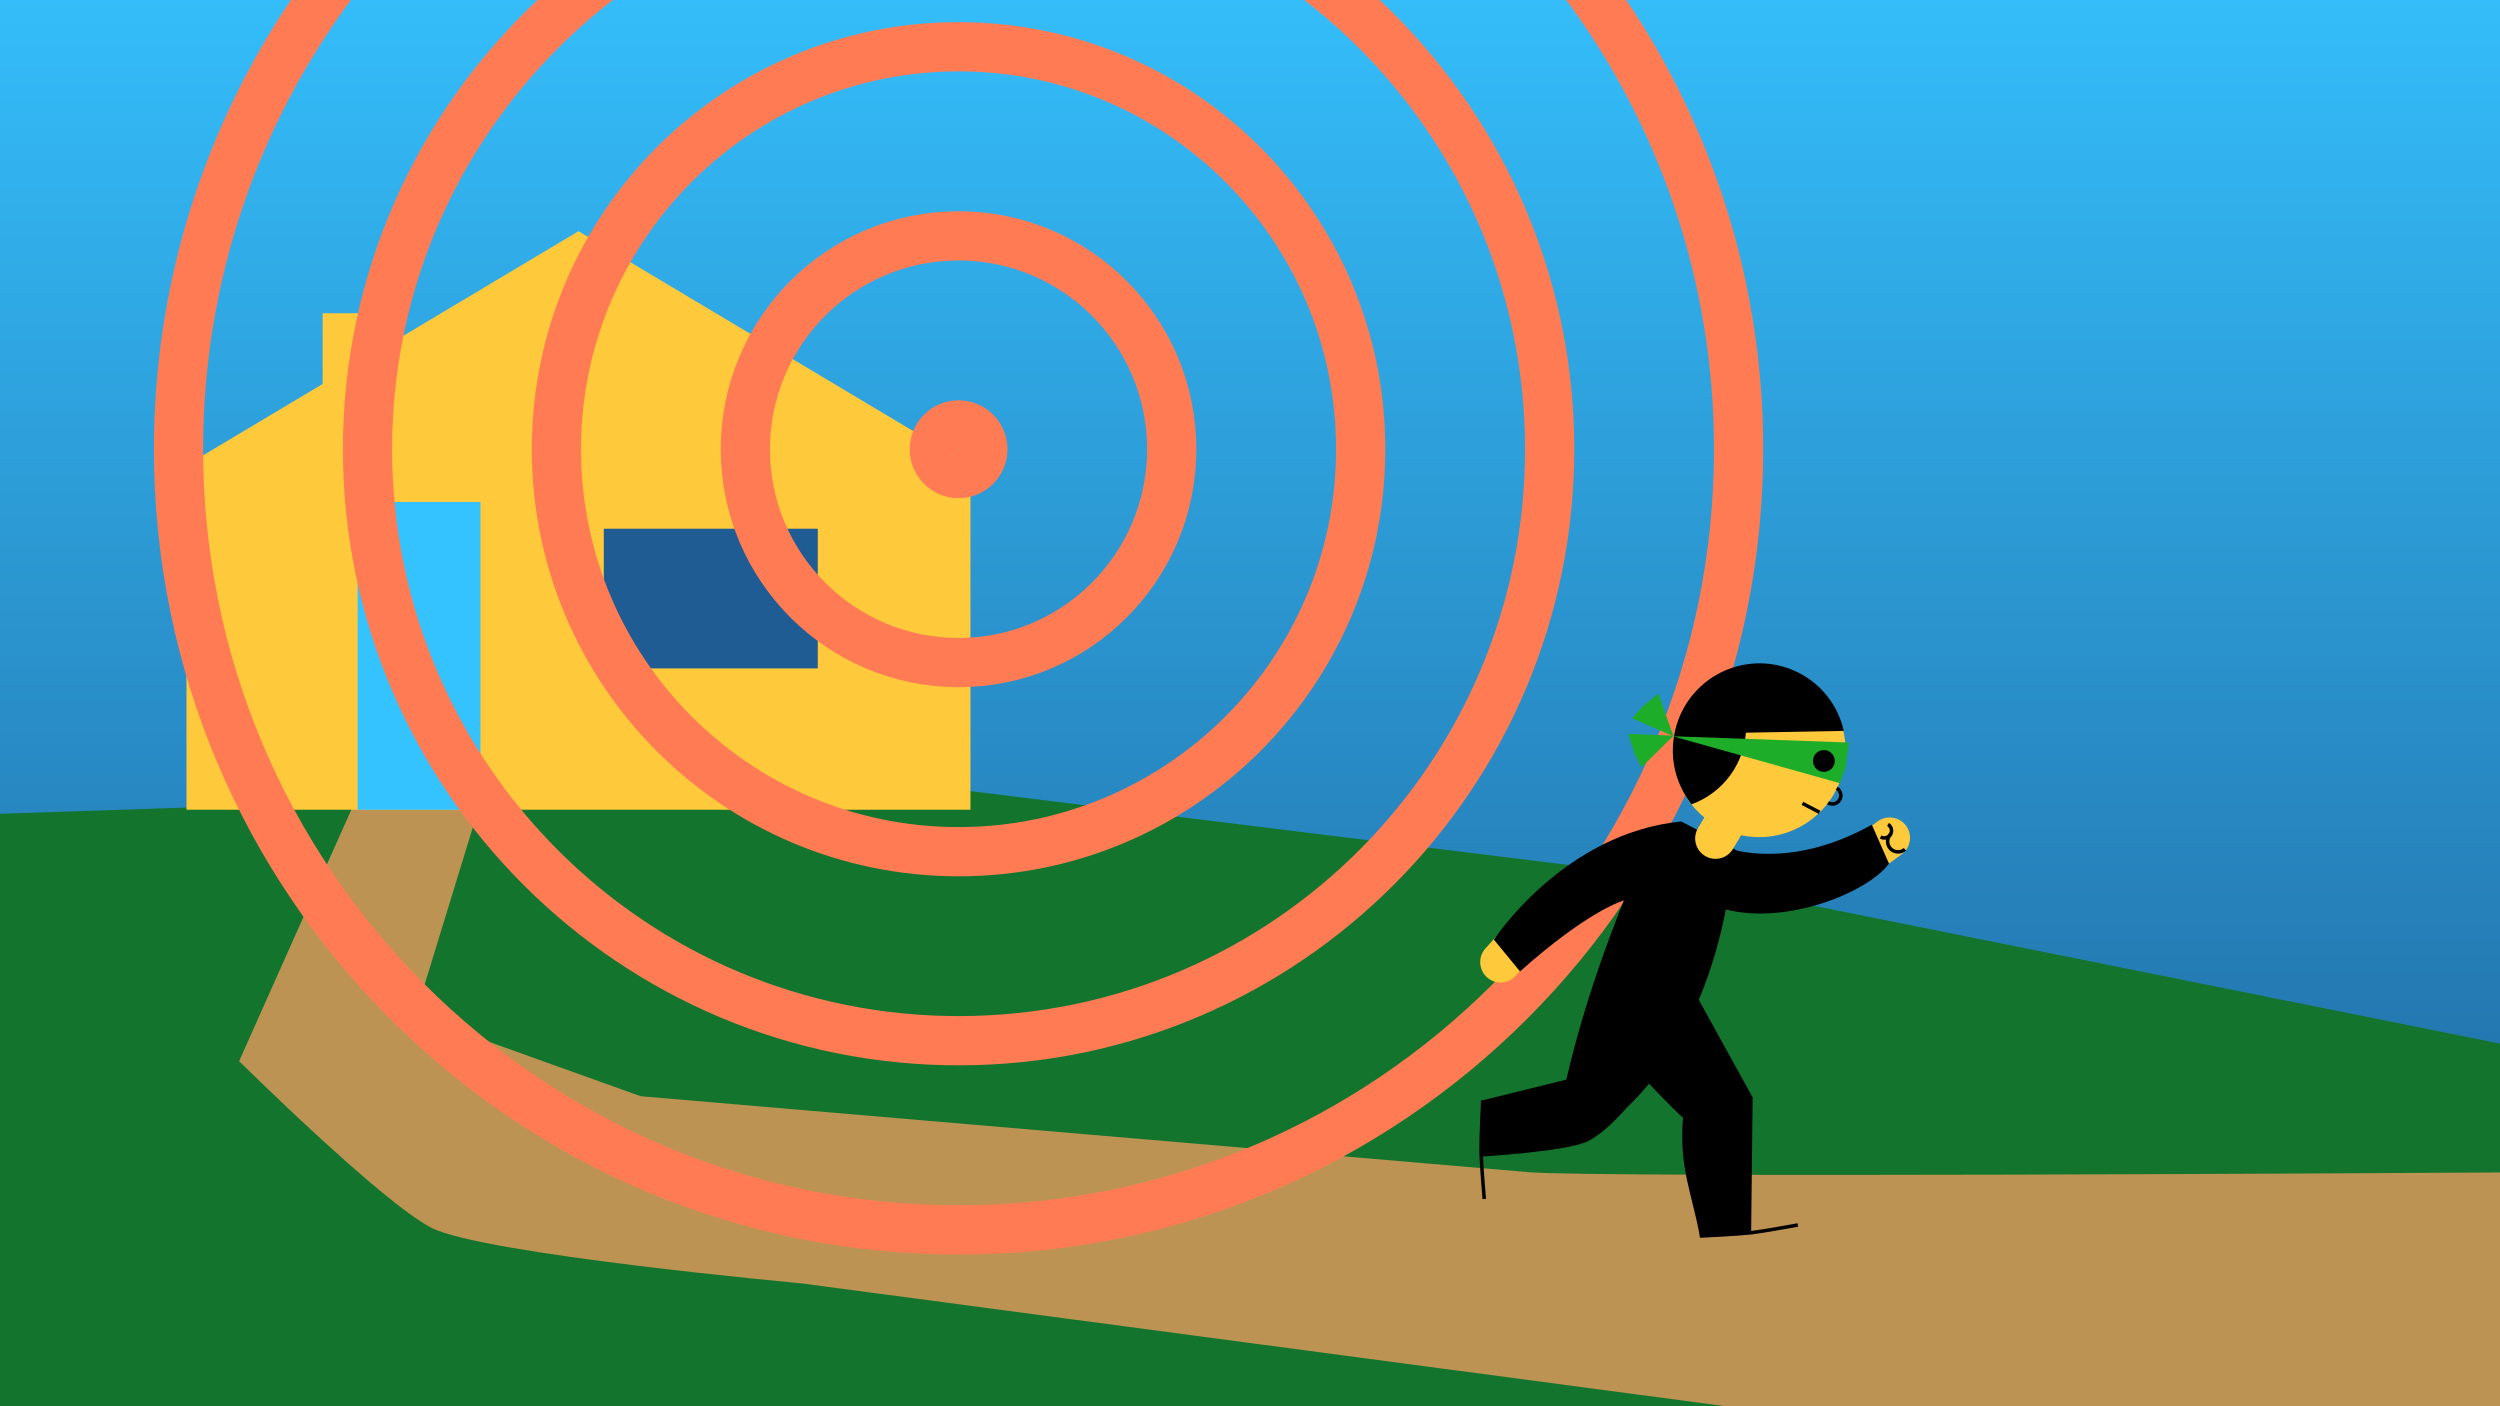 <svg xmlns="http://www.w3.org/2000/svg" width="1280" height="720" xmlns:v="https://vecta.io/nano"><rect width="100%" height="100%" fill="#333333" stroke="none"/><style><![CDATA[.B{clip-path:none}.C{fill:#ffc93c}.D{stroke-miterlimit:10}]]></style><defs><clipPath ><path d="M0 0h708.12v398.41H0z" fill="none" stroke-width="0"/></clipPath><clipPath ><path d="M-14.17-14.17h736.48v412.58H-14.17z" fill="none" stroke-width="0"/></clipPath><linearGradient x1="442.58" y1="1568.8" x2="443.61" y2="1568.8" gradientUnits="userSpaceOnUse" gradientTransform="matrix(0,-757.155,-756.523,0,1187462.9,335840.45)" spreadMethod="pad" id="C"><stop offset="0" stop-color="#1e5c93"/><stop offset="1" stop-color="#35c2ff"/></linearGradient></defs><path d="M1280 719.539V0H0v719.539z" fill="url(#C)" class="B"/><path d="M0 416.643V720h1280V534.318l-420.997-84.545-394.359-48.693z" fill="#13752d" class="B"/><path d="M221.251 375.399c0 3.742-3.027 6.791-6.785 6.791a6.79 6.79 0 0 1-6.787-6.791c0-3.754 3.036-6.774 6.787-6.774 3.758 0 6.785 3.039 6.785 6.774" fill="#ededed" class="B"/><path d="M883.504 720H1280V600.297c-41.792.252-462.262 2.751-496.897-.107l-455.076-38.913-115.451-41.417 35.036-114.296h-63.711l-61.465 137.736s72.377 71.723 98.306 85.268c25.949 13.545 189.607 28.511 189.607 28.511z" fill="#bc9353" class="B"/><g class="C"><path d="M165.188 160.379h26.993v44.51h-26.993z" class="B"/><path d="M495.301 237.275L296.176 118.388 97.05 237.275h-1.569v177.32h401.391v-177.32z" class="B"/></g><path d="M309.145 270.705h109.558v71.516H309.145z" fill="#1e5c93" class="B"/><path d="M183.103 257.018h62.886v157.584h-62.886z" fill="#34c3ff" class="B"/><path d="M832.646 0h-30.697c47.501 64.292 75.611 143.826 75.611 230.003 0 213.933-173.02 387.098-386.786 387.098-213.759 0-386.777-173.165-386.777-387.098 0-86.177 28.107-165.711 75.607-230.003h-30.697c-44.25 65.721-70.098 144.861-70.098 230.003 0 227.563 184.597 412.312 411.966 412.312 227.376 0 411.974-184.749 411.974-412.312 0-85.142-25.85-164.282-70.101-230.003zM706.374 0h-38.555c68.529 52.896 112.77 135.764 113.017 229.201.415 160.458-128.945 290.621-289.278 291.036-160.336.422-290.38-129.055-290.802-289.526C200.513 136.742 244.821 53.213 313.75 0h-38.553c-61.476 57.765-99.869 139.837-99.634 230.778.458 174.095 142.112 315.13 316.062 314.672 173.948-.451 314.855-142.232 314.405-316.315-.24-90.36-38.573-171.749-99.656-229.135z" fill="#ff7b54"/><g fill="none" stroke="#ff7b54" class="D"><g stroke-width="25.202"><path d="M491.317 23.94c113.711.3 205.649 92.793 205.356 206.601-.3 113.806-92.726 205.828-206.436 205.527s-205.649-92.793-205.358-206.601c.3-113.806 92.726-205.83 206.439-205.527z" class="B"/><path d="M599.926 229.995c0 60.331-48.864 109.245-109.154 109.245-60.283 0-109.156-48.914-109.156-109.245s48.873-109.245 109.156-109.245c60.29 0 109.154 48.912 109.154 109.245z" class="B"/></g><path d="M492.783 217.748c6.765 1.102 11.361 7.478 10.263 14.25-1.1 6.783-7.472 11.383-14.239 10.281s-11.363-7.486-10.264-14.26a12.41 12.41 0 0 1 14.24-10.271z" stroke-width="25.201" class="B"/></g><g class="C"><path d="M975.912 422.806c3.393 4.647 2.406 11.185-2.254 14.581l-10.536 7.723-12.302-16.81 10.536-7.732c4.632-3.395 11.154-2.398 14.556 2.239m-214.549 77.602a10.41 10.41 0 0 0 14.701-.848l8.683-9.774-15.555-13.863-8.683 9.753a10.43 10.43 0 0 0 .854 14.713" class="B"/><path d="M892.726 427.884c24.022 4.404 47.086-11.503 51.486-35.564 4.398-24.051-11.496-47.118-35.527-51.529-24.041-4.402-47.086 11.506-51.486 35.567-4.408 24.051 11.496 47.115 35.527 51.527" class="B"/></g><path d="M883.619 465.642c31.324 8.062 72.734-8.758 83.544-23.478l-8.789-19.912c-27.404 15.351-51.898 16.902-68.872 13.309l-28.675-14.956c-60.17 5.851-95.966 60.482-95.966 60.482l13.392 16.293c35.33-31.54 53.159-36.356 53.159-36.356-4.22 10.564-8.262 21.277-12.069 32.198l-.055.161c-6.645 19.057-12.547 38.743-17.34 59.382l-42.736 10.554-.883 28.858s45.074-2.605 55.177-8.108c7.37-4.007 13.592-10.535 19.607-17.102 4.023-3.865 7.735-7.93 11.202-12.124 9.492 10.131 17.198 17.487 17.379 17.374-2.134 25.595 4.632 38.849 8.609 60.68l26.288-1.674.76-69.354-27.556-49.957c6.908-16.432 11.183-32.593 13.825-46.212" class="B"/><path d="M873.009 438.251c-4.944-2.945-6.571-9.36-3.609-14.287l6.691-11.233 17.903 10.668-6.701 11.241c-2.94 4.948-9.343 6.576-14.265 3.612" class="B C"/><g fill="none" stroke="#000" stroke-width="1.805" class="D"><path d="M870.283 632.851s19.756-.922 26.288-1.686c6.025-.686 23.909-3.988 23.909-3.988M759.192 563.3s-1.006 19.753-.902 26.365c.113 6.068 1.646 24.203 1.646 24.203m176.034-202.84c2.048 1.233 4.728.547 5.931-1.512 1.23-2.061.544-4.732-1.513-5.945m22.478 24.944c1.768 1.045 4.042.47 5.077-1.298 1.042-1.777.469-4.045-1.297-5.098" class="B"/><path d="M968.263 426.813c-2.218 1.958-2.416 5.334-.472 7.554 1.956 2.22 5.329 2.418 7.529.47m-43.703-18.925l-8.787-4.59" class="B"/></g><path d="M944.013 374.202c-2.801-12.471-10.957-23.637-23.259-29.826-21.815-11.007-48.414-2.211-59.409 19.63-1.908 3.809-3.186 7.761-3.948 11.758l86.6-1.544z" class="B"/><path d="M894.013 372.021c0-10.891-4.153-20.788-10.902-28.304-13.065 5.693-23.148 17.562-25.913 32.641-2.406 13.056 1.241 25.812 8.873 35.453 16.279-5.89 27.941-21.458 27.941-39.79" class="B"/><g fill="#1ead28"><path d="M856.477 376.969l85.553 24.042 2.923-8.079 1.636-12.765zm.337 0l-7.752-21.834-8.395 6.916-5.055 5.746z" class="B"/><path d="M856.814 376.649l-23.129-.903 3.279 10.386 3.45 6.8z" class="B"/></g><path d="M939.391 389.611a5.57 5.57 0 1 1-11.147 0 5.57 5.57 0 0 1 5.572-5.579c3.082 0 5.575 2.495 5.575 5.579" class="B"/></svg>